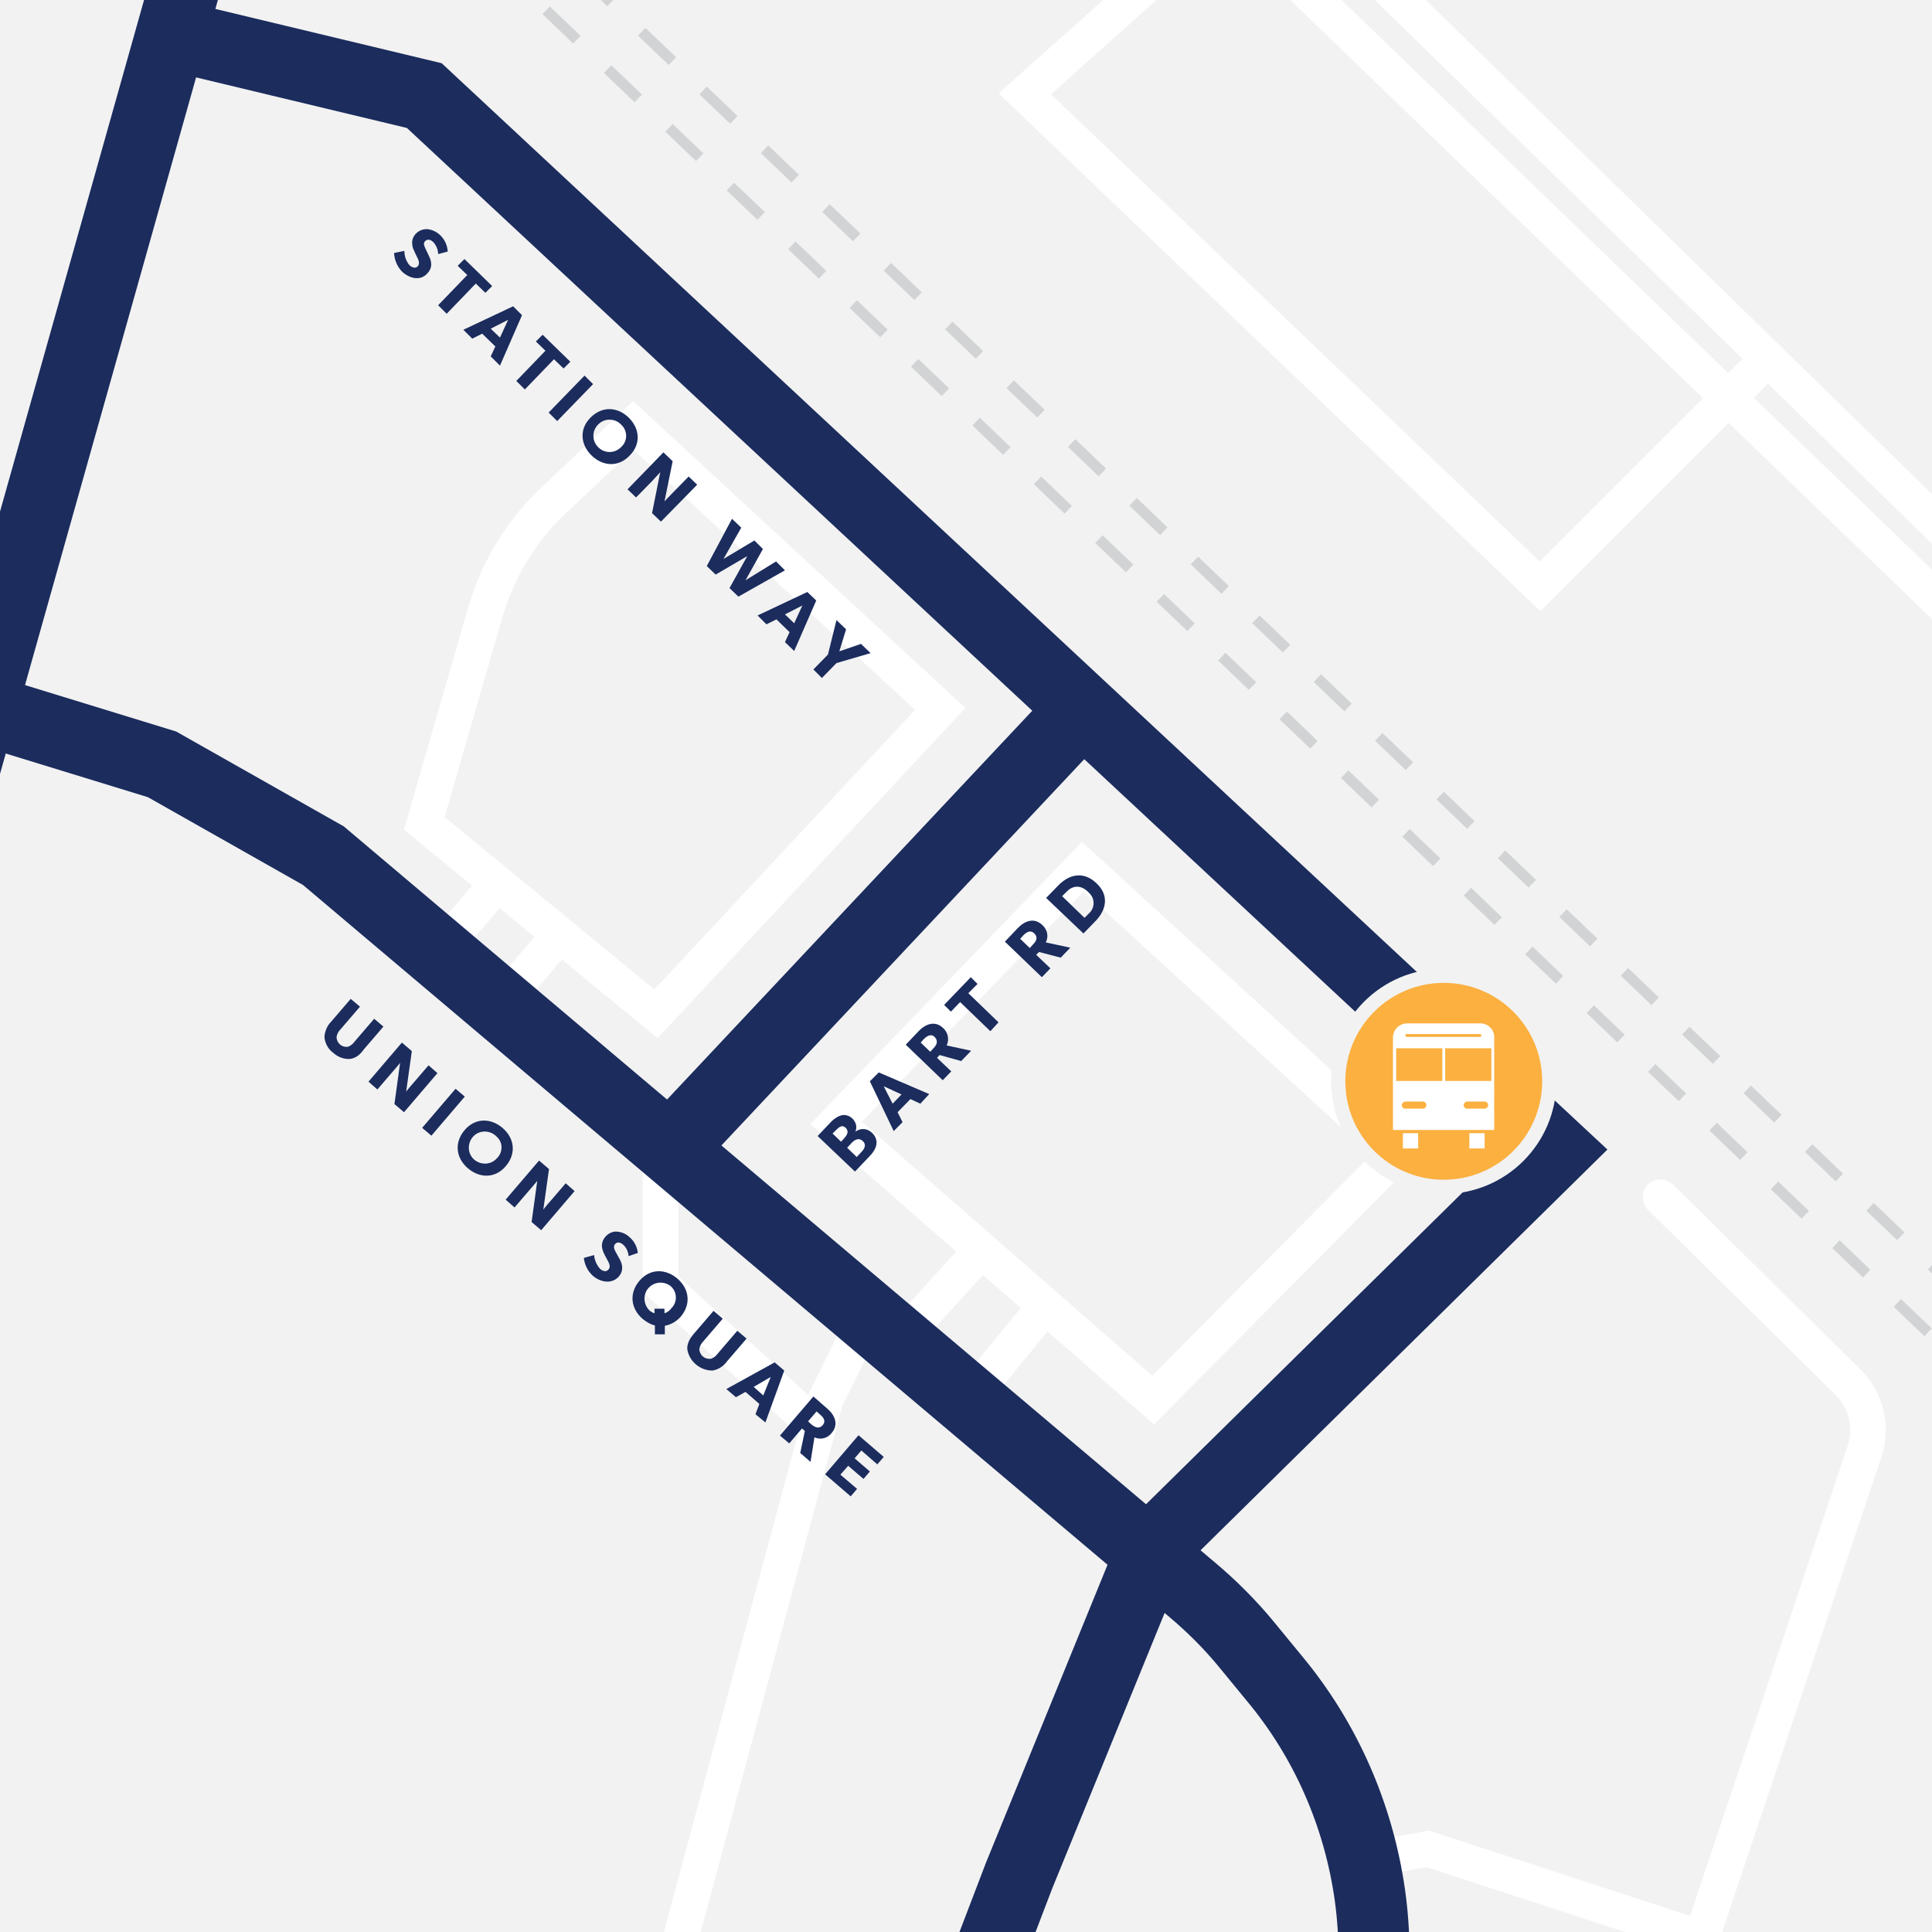 <?xml version="1.0" encoding="UTF-8"?>
<!-- Generator: Adobe Illustrator 26.3.1, SVG Export Plug-In . SVG Version: 6.00 Build 0)  -->
<svg xmlns="http://www.w3.org/2000/svg" xmlns:xlink="http://www.w3.org/1999/xlink" version="1.1" id="Layer_1" x="0px" y="0px" viewBox="0 0 543.7 543.7" style="enable-background:new 0 0 543.7 543.7;" xml:space="preserve">
<style type="text/css">
	.st0{fill:#F2F2F2;}
	.st1{clip-path:url(#SVGID_00000044177566539815299820000005509180854009896327_);}
	.st2{fill:none;stroke:#D1D3D4;stroke-width:3;stroke-miterlimit:10;}
	.st3{fill:none;stroke:#D1D3D4;stroke-width:3;stroke-miterlimit:10;stroke-dasharray:11.96,11.96;}
	.st4{fill:none;stroke:#FFFFFF;stroke-width:10;stroke-miterlimit:10;}
	.st5{fill:none;stroke:#FFFFFF;stroke-width:10;stroke-linecap:round;stroke-miterlimit:10;}
	.st6{fill:none;stroke:#1B2C5D;stroke-width:20;stroke-miterlimit:10;}
	.st7{fill:#1B2C5D;}
	.st8{fill:#FBB040;stroke:#F2F2F2;stroke-width:4;stroke-miterlimit:10;}
	.st9{fill:#FFFFFF;}
</style>
<g id="Layer_2_00000099655926195867515490000001474326790932227717_">
	<g id="Layer_3">
		<rect class="st0" width="543.7" height="543.7"></rect>
		<g>
			<g>
				<defs>
					<rect id="SVGID_1_" width="543.7" height="543.7"></rect>
				</defs>
				<clipPath id="SVGID_00000101809906096029522410000007071949450950183591_">
					<use xlink:href="#SVGID_1_" style="overflow:visible;"></use>
				</clipPath>
				<g style="clip-path:url(#SVGID_00000101809906096029522410000007071949450950183591_);">
					<line class="st2" x1="140.7" y1="-9.5" x2="145.1" y2="-5.4"></line>
					<line class="st3" x1="153.7" y1="2.9" x2="598.9" y2="428.8"></line>
					<line class="st2" x1="603.2" y1="432.9" x2="607.5" y2="437"></line>
					<line class="st2" x1="150.3" y1="-20" x2="154.7" y2="-15.9"></line>
					<line class="st3" x1="163.3" y1="-7.6" x2="608.5" y2="418.3"></line>
					<line class="st2" x1="612.8" y1="422.4" x2="617.2" y2="426.5"></line>
					<polygon class="st4" points="235.3,316 324.5,394 393.1,324.8 304.7,243.9      "></polygon>
					<path class="st4" d="M119.4,231.7l65.2,53.6l80-85.8l-86.4-79.8L155.6,141c-8.9,8.4-15.4,19.1-18.9,30.9L119.4,231.7z"></path>
					<line class="st4" x1="276.2" y1="351.8" x2="252.9" y2="377.5"></line>
					<line class="st4" x1="294.2" y1="367.5" x2="272.5" y2="394"></line>
					<line class="st4" x1="157.5" y1="263" x2="140.7" y2="282.8"></line>
					<line class="st4" x1="140" y1="248.6" x2="123.3" y2="268.1"></line>
					<line class="st4" x1="611.3" y1="232.5" x2="361.3" y2="-8.7"></line>
					<line class="st4" x1="378.9" y1="-14.8" x2="611.3" y2="212"></line>
					<polyline class="st4" points="499,99.4 433.4,165 288.4,26.4 325,-6.3      "></polyline>
					<polyline class="st4" points="168.9,594.4 191.4,546 232.3,394 244.1,370      "></polyline>
					<polyline class="st4" points="230.2,401.9 185.9,361.4 185.9,321      "></polyline>
					<polyline class="st4" points="383.8,523.6 401.8,520.3 478,545.2      "></polyline>
					<path class="st5" d="M460.2,600.9l64.5-192.4c2.3-6.9,0.5-14.4-4.6-19.5l-52.8-52.1"></path>
					<line class="st4" x1="541.2" y1="594.4" x2="588.9" y2="462"></line>
					<line class="st4" x1="569.5" y1="516" x2="602.4" y2="528.2"></line>
					<polyline class="st6" points="255.6,609.4 286.8,527.8 324.5,435.4 437.9,323.7 119.4,26.9 45.6,9.2      "></polyline>
					<path class="st6" d="M379,600.9l5.3-26.7c2.7-13.5,3.1-27.4,1.2-41l0,0c-3.2-22.4-12.4-43.5-26.9-60.9l-7.8-9.5       c-4.6-5.6-9.8-10.8-15.4-15.5L91,240.8l-45.4-25.7l-50.8-15.6"></path>
					<line class="st6" x1="188.5" y1="323.2" x2="304.7" y2="199.5"></line>
					<path class="st7" d="M113.1,76.4c-1.3-1.4-2.1-3.2-2.2-5.2l2.9-0.6c0,1.5,0.5,2.9,1.4,4c0.8,0.8,1.8,1,2.4,0.3s0.2-1.7-0.1-2.3       s-0.8-1.6-1-2.1c-0.3-0.6-0.5-1.3-0.5-2c-0.1-1.1,0.4-2.1,1.1-2.8c0.9-0.9,2.1-1.3,3.3-1.2c1.4,0.2,2.6,0.8,3.6,1.8       c1.2,1.2,1.9,2.8,2,4.5l-2.7,0.7c0-1.2-0.5-2.4-1.3-3.3c-0.8-0.8-1.6-1-2.3-0.4s-0.3,1.4,0,2.1s0.8,1.6,1,2.1       c0.9,1.8,1,3.5-0.5,5C118.2,79.2,115.1,78.3,113.1,76.4z"></path>
					<path class="st7" d="M133.9,79.8l-8.2,8.5l-2.4-2.4l8.2-8.5l-2.7-2.6l1.9-1.9l7.8,7.6l-1.9,1.9L133.9,79.8z"></path>
					<path class="st7" d="M138.1,100.3l1.3-2.8l-3.7-3.6l-2.8,1.4l-2.5-2.5l14-6.6l2.5,2.5l-6.2,14.2L138.1,100.3z M143,90l-4.9,2.5       l2.6,2.5L143,90z"></path>
					<path class="st7" d="M155.9,101.1l-8.2,8.5l-2.4-2.4l8.2-8.5l-2.7-2.6l1.9-1.9l7.8,7.6l-1.9,1.9L155.9,101.1z"></path>
					<path class="st7" d="M154.4,116.1l10.1-10.4l2.4,2.4l-10.1,10.4L154.4,116.1z"></path>
					<path class="st7" d="M166.5,128.2c-3.1-3-3.6-7.4-0.3-10.7s7.6-3,10.7,0s3.6,7.4,0.3,10.7C174,131.6,169.6,131.2,166.5,128.2z        M174.9,119.6c-1.7-1.9-4.6-2-6.4-0.3c-1.9,1.7-2,4.6-0.3,6.4c1.7,1.9,4.6,2,6.4,0.3c0.1-0.1,0.2-0.1,0.2-0.2       c1.7-1.5,1.9-4.1,0.4-5.9C175.1,119.8,175,119.7,174.9,119.6z"></path>
					<path class="st7" d="M183.5,144.4l2.3-11.5c0,0-1.2,1.3-2.2,2.4L179,140l-2.4-2.3l10.1-10.4l2.6,2.5l-2.3,11.3       c0,0,1.1-1.2,2.2-2.3l4.6-4.7l2.4,2.3L186,146.8L183.5,144.4z"></path>
					<path class="st7" d="M207.8,167.9l-2.5-2.4l5-9l-8.9,5.2l-2.5-2.4L206,146l2.6,2.5l-5,8.8l8.7-5.2l2.4,2.4l-4.9,8.8l8.6-5.3       l2.5,2.5L207.8,167.9z"></path>
					<path class="st7" d="M220.9,180.7l1.3-2.8l-3.7-3.6l-2.8,1.4l-2.5-2.5l14-6.6l2.5,2.4l-6.2,14.2L220.9,180.7z M225.8,170.4       l-4.9,2.5l2.6,2.5L225.8,170.4z"></path>
					<path class="st7" d="M235.4,186.6l-4.1,4.2l-2.4-2.4l4.1-4.2l2.4-9.7l2.7,2.6l-1.9,6.2l6.1-2.1l2.7,2.6L235.4,186.6z"></path>
					<path class="st7" d="M98.5,298c-1.7,0.1-3.4-0.5-4.7-1.7c-1.4-1-2.3-2.6-2.5-4.4c0.1-1.6,0.7-3.2,1.9-4.4l5.5-6.4l2.6,2.2       l-5.5,6.4c-0.6,0.6-1,1.4-1.1,2.2c0.1,1.6,1.4,2.8,2.9,2.7c0.1,0,0.1,0,0.2,0c0.8-0.2,1.5-0.8,2-1.5l5.5-6.4l2.6,2.2l-5.5,6.4       C101.2,297,100,297.8,98.5,298z"></path>
					<path class="st7" d="M111,310.7l1.6-11.6c0,0-1.1,1.4-2.1,2.5l-4.3,5l-2.5-2.2l9.4-11l2.8,2.4l-1.6,11.4c0,0,1-1.3,2-2.4l4.3-5       l2.5,2.2l-9.4,11L111,310.7z"></path>
					<path class="st7" d="M118.8,317.4l9.4-11l2.6,2.2l-9.4,11L118.8,317.4z"></path>
					<path class="st7" d="M131.7,328.8c-3.3-2.8-4-7.1-1-10.7s7.4-3.5,10.7-0.7s4,7.1,1,10.7S135,331.6,131.7,328.8z M139.6,319.7       c-1.8-1.7-4.7-1.7-6.4,0.1s-1.7,4.7,0.1,6.4c1.8,1.7,4.7,1.7,6.4-0.1c0.1-0.1,0.1-0.1,0.2-0.2c1.6-1.6,1.7-4.3,0-5.9       C139.8,319.9,139.7,319.8,139.6,319.7z"></path>
					<path class="st7" d="M149.6,343.9l1.6-11.6c0,0-1.1,1.4-2.1,2.5l-4.3,5l-2.5-2.2l9.4-11l2.8,2.4l-1.6,11.4c0,0,1-1.3,2-2.4       l4.3-5l2.5,2.2l-9.4,11L149.6,343.9z"></path>
					<path class="st7" d="M166.8,359c-1.4-1.3-2.3-3.1-2.5-5l2.9-0.8c0.1,1.4,0.7,2.8,1.7,3.9c0.8,0.7,1.8,0.9,2.4,0.1       s0.1-1.7-0.2-2.3s-0.9-1.6-1.1-2.1c-0.3-0.6-0.5-1.2-0.6-1.9c-0.1-1.1,0.3-2.1,1-2.9c0.8-0.9,2-1.5,3.2-1.4       c1.4,0.1,2.7,0.7,3.6,1.6c1.3,1.1,2.1,2.7,2.3,4.4l-2.6,0.9c-0.1-1.2-0.6-2.4-1.5-3.2c-0.8-0.7-1.7-0.9-2.3-0.2       s-0.2,1.5,0.1,2.1s0.9,1.6,1.1,2c1,1.7,1.2,3.5-0.2,5.1C172,361.5,168.9,360.8,166.8,359z"></path>
					<path class="st7" d="M187.1,373.1v2.4h-2.8V373c-1.3-0.3-2.4-1-3.4-1.8c-3.3-2.8-4-7.1-1-10.7s7.4-3.5,10.7-0.7s4,7.1,1,10.7       C190.5,371.8,188.8,372.8,187.1,373.1z M188.7,361.9c-2-1.5-4.8-1.2-6.4,0.8c-1.4,1.8-1.2,4.5,0.5,6.1c0.4,0.4,0.9,0.6,1.4,0.8       v-1.3h2.8v1.3c0.8-0.3,1.5-0.8,2-1.5c1.6-1.6,1.6-4.3,0-5.9C188.9,362.1,188.8,362,188.7,361.9z"></path>
					<path class="st7" d="M200.5,385.7c-3.5,0-6.6-2.6-7.1-6.1c0-1.5,0.6-2.8,1.9-4.3l5.5-6.4l2.6,2.2l-5.5,6.4       c-0.6,0.6-1,1.4-1.1,2.2c0.1,1.6,1.4,2.8,3,2.7c0.1,0,0.1,0,0.2,0c0.8-0.2,1.5-0.8,2-1.5l5.5-6.4l2.6,2.2l-5.5,6.4       C203.6,384.5,202.2,385.4,200.5,385.7z"></path>
					<path class="st7" d="M212.6,398l1.1-2.9l-3.9-3.4l-2.7,1.5l-2.7-2.3l13.6-7.5l2.7,2.3l-5.3,14.6L212.6,398z M216.9,387.5       l-4.8,2.8l2.7,2.4L216.9,387.5z"></path>
					<path class="st7" d="M225.2,408.9l1.3-6.2l-0.8-0.7l-3.6,4.2l-2.6-2.2l9.4-11l3.9,3.4c2.1,1.8,3.3,4.4,1.3,6.8       c-1.1,1.5-3.1,2.1-4.9,1.3l-1.1,6.9L225.2,408.9z M230.8,398.1l-1-0.9l-2.4,2.8l1,0.9c1,0.8,2.1,1.3,3.1,0.2       S231.8,398.9,230.8,398.1L230.8,398.1z"></path>
					<path class="st7" d="M232.2,414.9l9.4-11l7.1,6.1l-1.8,2.1l-4.5-3.9l-1.9,2.2l4.3,3.7l-1.8,2.1l-4.3-3.7l-2.2,2.5l4.7,4       l-1.8,2.1L232.2,414.9z"></path>
					<path class="st7" d="M244.7,325.4l-4.1,4.3l-10.5-10l3.4-3.6c0.8-0.9,1.8-1.7,2.9-2.1c1.2-0.5,2.6-0.1,3.5,0.8       c1,1,1.4,2.4,0.8,3.7l0,0c1.4-1.1,3.3-1,4.6,0.2C247.7,320.9,246.6,323.5,244.7,325.4z M235.3,318l-1,1l2.4,2.3l0.9-1       c0.8-0.9,1.4-1.9,0.4-2.9S236.1,317.2,235.3,318L235.3,318z M239.7,321.6l-1.3,1.4l2.7,2.6l1.3-1.4c0.9-0.9,1.5-2.1,0.4-3.1       S240.6,320.7,239.7,321.6L239.7,321.6z"></path>
					<path class="st7" d="M259,310.6l-2.8-1.3l-3.6,3.7l1.4,2.8l-2.5,2.5l-6.7-14l2.5-2.5l14.2,6.1L259,310.6z M248.7,305.7l2.5,4.9       l2.5-2.6L248.7,305.7z"></path>
					<path class="st7" d="M270.5,298.6l-6.1-1.7l-0.7,0.8l4,3.8l-2.4,2.5l-10.4-10l3.6-3.8c1.9-2,4.6-3.1,6.9-0.9       c1.4,1.2,1.8,3.3,1,4.9l6.9,1.5L270.5,298.6z M260,292.4l-0.9,1l2.7,2.6l0.9-1c0.9-0.9,1.4-2,0.4-3.1S260.9,291.5,260,292.4       L260,292.4z"></path>
					<path class="st7" d="M272.5,279.5l8.5,8.2l-2.3,2.5l-8.5-8.2l-2.6,2.7l-1.9-1.9l7.5-7.8l1.9,1.9L272.5,279.5z"></path>
					<path class="st7" d="M298.5,269.5l-6.1-1.6l-0.8,0.8l4,3.8l-2.4,2.5l-10.4-10l3.6-3.8c1.9-2,4.6-3.1,6.9-0.9       c1.4,1.2,1.9,3.2,1,4.9l6.9,1.5L298.5,269.5z M288,263.2l-0.9,1l2.7,2.6l0.9-1c0.9-0.9,1.5-2,0.4-3.1S288.9,262.3,288,263.2z"></path>
					<path class="st7" d="M308.3,259.2l-3.4,3.5l-10.5-10l3.4-3.5c3.2-3.3,7.2-4,10.7-0.7C312.1,251.8,311.5,255.9,308.3,259.2z        M300.1,251l-1.2,1.2l6.3,6.1l1.2-1.2c1.7-1.5,1.8-4,0.3-5.6c-0.2-0.2-0.3-0.3-0.5-0.5C304.3,249.1,302,249,300.1,251       L300.1,251z"></path>
					<circle class="st8" cx="406.3" cy="304.3" r="29.7"></circle>
					<g id="Layer_2-2">
						<g id="Layer_2-2-2">
							<rect x="394.8" y="318.9" class="st9" width="4.3" height="4.3"></rect>
							<rect x="413.5" y="318.9" class="st9" width="4.3" height="4.3"></rect>
							<path class="st9" d="M416.6,288H396c-2.2,0-4,1.8-4,4v26h28.5v-26C420.6,289.8,418.8,288,416.6,288z M395.9,291h20.6         c0.2,0,0.4,0.2,0.4,0.4c0,0.2-0.2,0.4-0.4,0.4h-20.6c-0.2,0-0.4-0.2-0.4-0.4C395.4,291.2,395.6,291,395.9,291L395.9,291z          M400.4,312h-4.9c-0.6,0-1-0.5-1-1s0.5-1,1-1h4.9c0.6,0,1,0.5,1,1S401,312,400.4,312L400.4,312z M405.9,304.2h-13V295h13         V304.2z M417.8,312h-4.9c-0.6,0-1-0.5-1-1s0.5-1,1-1h4.9c0.6,0,1,0.5,1,1S418.3,312,417.8,312z M419.7,304.2h-13V295h13         V304.2z"></path>
						</g>
					</g>
					<line class="st6" x1="52.7" y1="-6.3" x2="-16.5" y2="239.5"></line>
				</g>
			</g>
		</g>
	</g>
</g>
</svg>
